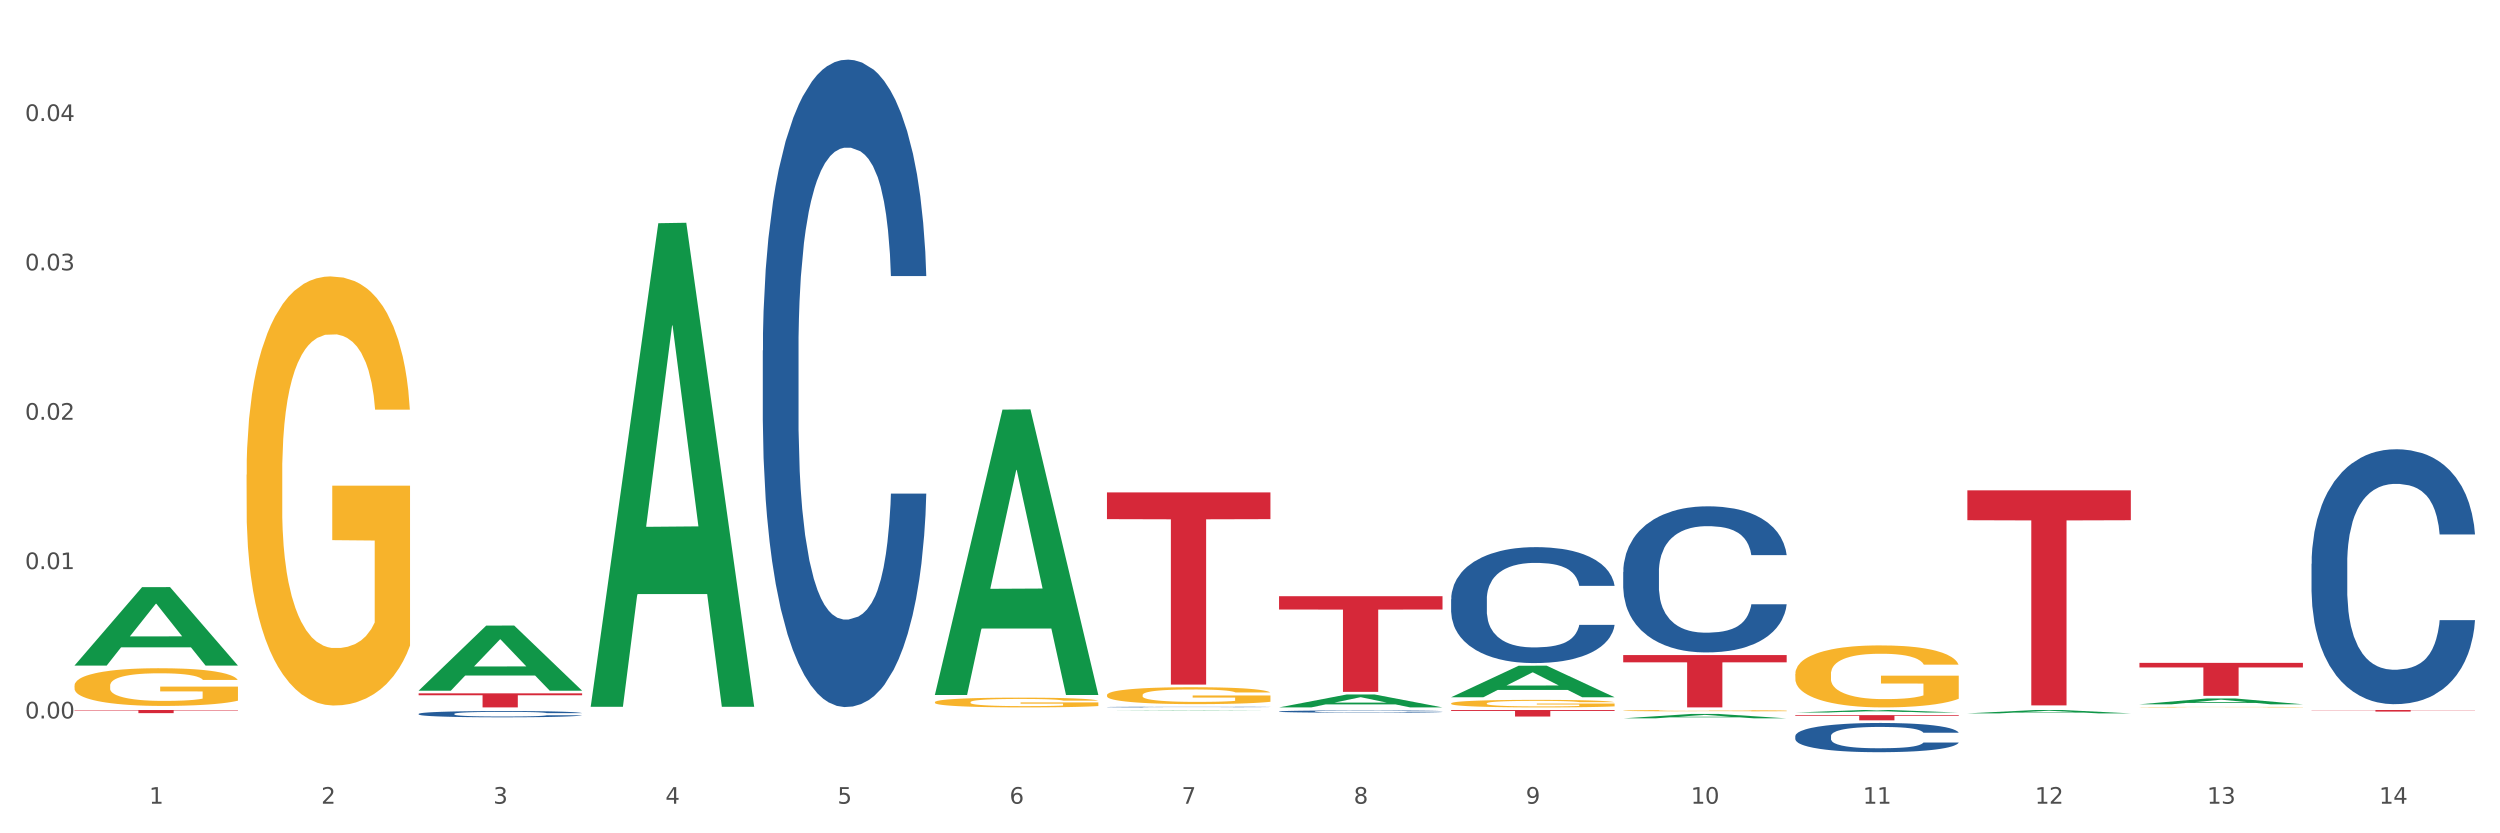 <?xml version="1.0" encoding="utf-8" standalone="no"?>
<!DOCTYPE svg PUBLIC "-//W3C//DTD SVG 1.1//EN"
  "http://www.w3.org/Graphics/SVG/1.1/DTD/svg11.dtd">
<svg xmlns:xlink="http://www.w3.org/1999/xlink" width="1080pt" height="360pt" viewBox="0 0 1080 360" xmlns="http://www.w3.org/2000/svg" version="1.1">
 <rect x="0" y="0" width="1080" height="360" fill="#333333" stroke="none"/>
 <defs>
  <style type="text/css">*{stroke-linejoin: round; stroke-linecap: butt}</style>
 </defs>
 <g id="figure_1">
  <g id="patch_1">
   <path d="M 0 360 
L 1080 360 
L 1080 0 
L 0 0 
z
" style="fill: #ffffff; stroke: #ffffff; stroke-linejoin: miter"/>
  </g>
  <g id="axes_1">
   <g id="matplotlib.axis_1">
    <g id="xtick_1">
     <g id="text_1">
      <!-- 1 -->
      <g style="fill: #4d4d4d" transform="translate(64.432 347.204) scale(0.096 -0.096)">
       <defs>
        <path id="DejaVuSans-31" d="M 794 531 
L 1825 531 
L 1825 4091 
L 703 3866 
L 703 4441 
L 1819 4666 
L 2450 4666 
L 2450 531 
L 3481 531 
L 3481 0 
L 794 0 
L 794 531 
z
" transform="scale(0.016)"/>
       </defs>
       <use xlink:href="#DejaVuSans-31"/>
      </g>
     </g>
    </g>
    <g id="xtick_2">
     <g id="text_2">
      <!-- 2 -->
      <g style="fill: #4d4d4d" transform="translate(138.771 347.204) scale(0.096 -0.096)">
       <defs>
        <path id="DejaVuSans-32" d="M 1228 531 
L 3431 531 
L 3431 0 
L 469 0 
L 469 531 
Q 828 903 1448 1529 
Q 2069 2156 2228 2338 
Q 2531 2678 2651 2914 
Q 2772 3150 2772 3378 
Q 2772 3750 2511 3984 
Q 2250 4219 1831 4219 
Q 1534 4219 1204 4116 
Q 875 4013 500 3803 
L 500 4441 
Q 881 4594 1212 4672 
Q 1544 4750 1819 4750 
Q 2544 4750 2975 4387 
Q 3406 4025 3406 3419 
Q 3406 3131 3298 2873 
Q 3191 2616 2906 2266 
Q 2828 2175 2409 1742 
Q 1991 1309 1228 531 
z
" transform="scale(0.016)"/>
       </defs>
       <use xlink:href="#DejaVuSans-32"/>
      </g>
     </g>
    </g>
    <g id="xtick_3">
     <g id="text_3">
      <!-- 3 -->
      <g style="fill: #4d4d4d" transform="translate(213.109 347.204) scale(0.096 -0.096)">
       <defs>
        <path id="DejaVuSans-33" d="M 2597 2516 
Q 3050 2419 3304 2112 
Q 3559 1806 3559 1356 
Q 3559 666 3084 287 
Q 2609 -91 1734 -91 
Q 1441 -91 1130 -33 
Q 819 25 488 141 
L 488 750 
Q 750 597 1062 519 
Q 1375 441 1716 441 
Q 2309 441 2620 675 
Q 2931 909 2931 1356 
Q 2931 1769 2642 2001 
Q 2353 2234 1838 2234 
L 1294 2234 
L 1294 2753 
L 1863 2753 
Q 2328 2753 2575 2939 
Q 2822 3125 2822 3475 
Q 2822 3834 2567 4026 
Q 2313 4219 1838 4219 
Q 1578 4219 1281 4162 
Q 984 4106 628 3988 
L 628 4550 
Q 988 4650 1302 4700 
Q 1616 4750 1894 4750 
Q 2613 4750 3031 4423 
Q 3450 4097 3450 3541 
Q 3450 3153 3228 2886 
Q 3006 2619 2597 2516 
z
" transform="scale(0.016)"/>
       </defs>
       <use xlink:href="#DejaVuSans-33"/>
      </g>
     </g>
    </g>
    <g id="xtick_4">
     <g id="text_4">
      <!-- 4 -->
      <g style="fill: #4d4d4d" transform="translate(287.448 347.204) scale(0.096 -0.096)">
       <defs>
        <path id="DejaVuSans-34" d="M 2419 4116 
L 825 1625 
L 2419 1625 
L 2419 4116 
z
M 2253 4666 
L 3047 4666 
L 3047 1625 
L 3713 1625 
L 3713 1100 
L 3047 1100 
L 3047 0 
L 2419 0 
L 2419 1100 
L 313 1100 
L 313 1709 
L 2253 4666 
z
" transform="scale(0.016)"/>
       </defs>
       <use xlink:href="#DejaVuSans-34"/>
      </g>
     </g>
    </g>
    <g id="xtick_5">
     <g id="text_5">
      <!-- 5 -->
      <g style="fill: #4d4d4d" transform="translate(361.787 347.204) scale(0.096 -0.096)">
       <defs>
        <path id="DejaVuSans-35" d="M 691 4666 
L 3169 4666 
L 3169 4134 
L 1269 4134 
L 1269 2991 
Q 1406 3038 1543 3061 
Q 1681 3084 1819 3084 
Q 2600 3084 3056 2656 
Q 3513 2228 3513 1497 
Q 3513 744 3044 326 
Q 2575 -91 1722 -91 
Q 1428 -91 1123 -41 
Q 819 9 494 109 
L 494 744 
Q 775 591 1075 516 
Q 1375 441 1709 441 
Q 2250 441 2565 725 
Q 2881 1009 2881 1497 
Q 2881 1984 2565 2268 
Q 2250 2553 1709 2553 
Q 1456 2553 1204 2497 
Q 953 2441 691 2322 
L 691 4666 
z
" transform="scale(0.016)"/>
       </defs>
       <use xlink:href="#DejaVuSans-35"/>
      </g>
     </g>
    </g>
    <g id="xtick_6">
     <g id="text_6">
      <!-- 6 -->
      <g style="fill: #4d4d4d" transform="translate(436.125 347.204) scale(0.096 -0.096)">
       <defs>
        <path id="DejaVuSans-36" d="M 2113 2584 
Q 1688 2584 1439 2293 
Q 1191 2003 1191 1497 
Q 1191 994 1439 701 
Q 1688 409 2113 409 
Q 2538 409 2786 701 
Q 3034 994 3034 1497 
Q 3034 2003 2786 2293 
Q 2538 2584 2113 2584 
z
M 3366 4563 
L 3366 3988 
Q 3128 4100 2886 4159 
Q 2644 4219 2406 4219 
Q 1781 4219 1451 3797 
Q 1122 3375 1075 2522 
Q 1259 2794 1537 2939 
Q 1816 3084 2150 3084 
Q 2853 3084 3261 2657 
Q 3669 2231 3669 1497 
Q 3669 778 3244 343 
Q 2819 -91 2113 -91 
Q 1303 -91 875 529 
Q 447 1150 447 2328 
Q 447 3434 972 4092 
Q 1497 4750 2381 4750 
Q 2619 4750 2861 4703 
Q 3103 4656 3366 4563 
z
" transform="scale(0.016)"/>
       </defs>
       <use xlink:href="#DejaVuSans-36"/>
      </g>
     </g>
    </g>
    <g id="xtick_7">
     <g id="text_7">
      <!-- 7 -->
      <g style="fill: #4d4d4d" transform="translate(510.464 347.204) scale(0.096 -0.096)">
       <defs>
        <path id="DejaVuSans-37" d="M 525 4666 
L 3525 4666 
L 3525 4397 
L 1831 0 
L 1172 0 
L 2766 4134 
L 525 4134 
L 525 4666 
z
" transform="scale(0.016)"/>
       </defs>
       <use xlink:href="#DejaVuSans-37"/>
      </g>
     </g>
    </g>
    <g id="xtick_8">
     <g id="text_8">
      <!-- 8 -->
      <g style="fill: #4d4d4d" transform="translate(584.803 347.204) scale(0.096 -0.096)">
       <defs>
        <path id="DejaVuSans-38" d="M 2034 2216 
Q 1584 2216 1326 1975 
Q 1069 1734 1069 1313 
Q 1069 891 1326 650 
Q 1584 409 2034 409 
Q 2484 409 2743 651 
Q 3003 894 3003 1313 
Q 3003 1734 2745 1975 
Q 2488 2216 2034 2216 
z
M 1403 2484 
Q 997 2584 770 2862 
Q 544 3141 544 3541 
Q 544 4100 942 4425 
Q 1341 4750 2034 4750 
Q 2731 4750 3128 4425 
Q 3525 4100 3525 3541 
Q 3525 3141 3298 2862 
Q 3072 2584 2669 2484 
Q 3125 2378 3379 2068 
Q 3634 1759 3634 1313 
Q 3634 634 3220 271 
Q 2806 -91 2034 -91 
Q 1263 -91 848 271 
Q 434 634 434 1313 
Q 434 1759 690 2068 
Q 947 2378 1403 2484 
z
M 1172 3481 
Q 1172 3119 1398 2916 
Q 1625 2713 2034 2713 
Q 2441 2713 2670 2916 
Q 2900 3119 2900 3481 
Q 2900 3844 2670 4047 
Q 2441 4250 2034 4250 
Q 1625 4250 1398 4047 
Q 1172 3844 1172 3481 
z
" transform="scale(0.016)"/>
       </defs>
       <use xlink:href="#DejaVuSans-38"/>
      </g>
     </g>
    </g>
    <g id="xtick_9">
     <g id="text_9">
      <!-- 9 -->
      <g style="fill: #4d4d4d" transform="translate(659.142 347.204) scale(0.096 -0.096)">
       <defs>
        <path id="DejaVuSans-39" d="M 703 97 
L 703 672 
Q 941 559 1184 500 
Q 1428 441 1663 441 
Q 2288 441 2617 861 
Q 2947 1281 2994 2138 
Q 2813 1869 2534 1725 
Q 2256 1581 1919 1581 
Q 1219 1581 811 2004 
Q 403 2428 403 3163 
Q 403 3881 828 4315 
Q 1253 4750 1959 4750 
Q 2769 4750 3195 4129 
Q 3622 3509 3622 2328 
Q 3622 1225 3098 567 
Q 2575 -91 1691 -91 
Q 1453 -91 1209 -44 
Q 966 3 703 97 
z
M 1959 2075 
Q 2384 2075 2632 2365 
Q 2881 2656 2881 3163 
Q 2881 3666 2632 3958 
Q 2384 4250 1959 4250 
Q 1534 4250 1286 3958 
Q 1038 3666 1038 3163 
Q 1038 2656 1286 2365 
Q 1534 2075 1959 2075 
z
" transform="scale(0.016)"/>
       </defs>
       <use xlink:href="#DejaVuSans-39"/>
      </g>
     </g>
    </g>
    <g id="xtick_10">
     <g id="text_10">
      <!-- 10 -->
      <g style="fill: #4d4d4d" transform="translate(730.426 347.204) scale(0.096 -0.096)">
       <defs>
        <path id="DejaVuSans-30" d="M 2034 4250 
Q 1547 4250 1301 3770 
Q 1056 3291 1056 2328 
Q 1056 1369 1301 889 
Q 1547 409 2034 409 
Q 2525 409 2770 889 
Q 3016 1369 3016 2328 
Q 3016 3291 2770 3770 
Q 2525 4250 2034 4250 
z
M 2034 4750 
Q 2819 4750 3233 4129 
Q 3647 3509 3647 2328 
Q 3647 1150 3233 529 
Q 2819 -91 2034 -91 
Q 1250 -91 836 529 
Q 422 1150 422 2328 
Q 422 3509 836 4129 
Q 1250 4750 2034 4750 
z
" transform="scale(0.016)"/>
       </defs>
       <use xlink:href="#DejaVuSans-31"/>
       <use xlink:href="#DejaVuSans-30" transform="translate(63.623 0)"/>
      </g>
     </g>
    </g>
    <g id="xtick_11">
     <g id="text_11">
      <!-- 11 -->
      <g style="fill: #4d4d4d" transform="translate(804.765 347.204) scale(0.096 -0.096)">
       <use xlink:href="#DejaVuSans-31"/>
       <use xlink:href="#DejaVuSans-31" transform="translate(63.623 0)"/>
      </g>
     </g>
    </g>
    <g id="xtick_12">
     <g id="text_12">
      <!-- 12 -->
      <g style="fill: #4d4d4d" transform="translate(879.104 347.204) scale(0.096 -0.096)">
       <use xlink:href="#DejaVuSans-31"/>
       <use xlink:href="#DejaVuSans-32" transform="translate(63.623 0)"/>
      </g>
     </g>
    </g>
    <g id="xtick_13">
     <g id="text_13">
      <!-- 13 -->
      <g style="fill: #4d4d4d" transform="translate(953.442 347.204) scale(0.096 -0.096)">
       <use xlink:href="#DejaVuSans-31"/>
       <use xlink:href="#DejaVuSans-33" transform="translate(63.623 0)"/>
      </g>
     </g>
    </g>
    <g id="xtick_14">
     <g id="text_14">
      <!-- 14 -->
      <g style="fill: #4d4d4d" transform="translate(1027.781 347.204) scale(0.096 -0.096)">
       <use xlink:href="#DejaVuSans-31"/>
       <use xlink:href="#DejaVuSans-34" transform="translate(63.623 0)"/>
      </g>
     </g>
    </g>
    <g id="xtick_15"/>
    <g id="xtick_16"/>
    <g id="xtick_17"/>
    <g id="xtick_18"/>
    <g id="xtick_19"/>
    <g id="xtick_20"/>
    <g id="xtick_21"/>
    <g id="xtick_22"/>
    <g id="xtick_23"/>
    <g id="xtick_24"/>
    <g id="xtick_25"/>
    <g id="xtick_26"/>
    <g id="xtick_27"/>
   </g>
   <g id="matplotlib.axis_2">
    <g id="ytick_1">
     <g id="text_15">
      <!-- 0.00 -->
      <g style="fill: #4d4d4d" transform="translate(10.8 310.377) scale(0.096 -0.096)">
       <defs>
        <path id="DejaVuSans-2e" d="M 684 794 
L 1344 794 
L 1344 0 
L 684 0 
L 684 794 
z
" transform="scale(0.016)"/>
       </defs>
       <use xlink:href="#DejaVuSans-30"/>
       <use xlink:href="#DejaVuSans-2e" transform="translate(63.623 0)"/>
       <use xlink:href="#DejaVuSans-30" transform="translate(95.41 0)"/>
       <use xlink:href="#DejaVuSans-30" transform="translate(159.033 0)"/>
      </g>
     </g>
    </g>
    <g id="ytick_2">
     <g id="text_16">
      <!-- 0.01 -->
      <g style="fill: #4d4d4d" transform="translate(10.8 245.851) scale(0.096 -0.096)">
       <use xlink:href="#DejaVuSans-30"/>
       <use xlink:href="#DejaVuSans-2e" transform="translate(63.623 0)"/>
       <use xlink:href="#DejaVuSans-30" transform="translate(95.41 0)"/>
       <use xlink:href="#DejaVuSans-31" transform="translate(159.033 0)"/>
      </g>
     </g>
    </g>
    <g id="ytick_3">
     <g id="text_17">
      <!-- 0.02 -->
      <g style="fill: #4d4d4d" transform="translate(10.8 181.325) scale(0.096 -0.096)">
       <use xlink:href="#DejaVuSans-30"/>
       <use xlink:href="#DejaVuSans-2e" transform="translate(63.623 0)"/>
       <use xlink:href="#DejaVuSans-30" transform="translate(95.41 0)"/>
       <use xlink:href="#DejaVuSans-32" transform="translate(159.033 0)"/>
      </g>
     </g>
    </g>
    <g id="ytick_4">
     <g id="text_18">
      <!-- 0.03 -->
      <g style="fill: #4d4d4d" transform="translate(10.8 116.799) scale(0.096 -0.096)">
       <use xlink:href="#DejaVuSans-30"/>
       <use xlink:href="#DejaVuSans-2e" transform="translate(63.623 0)"/>
       <use xlink:href="#DejaVuSans-30" transform="translate(95.41 0)"/>
       <use xlink:href="#DejaVuSans-33" transform="translate(159.033 0)"/>
      </g>
     </g>
    </g>
    <g id="ytick_5">
     <g id="text_19">
      <!-- 0.04 -->
      <g style="fill: #4d4d4d" transform="translate(10.8 52.273) scale(0.096 -0.096)">
       <use xlink:href="#DejaVuSans-30"/>
       <use xlink:href="#DejaVuSans-2e" transform="translate(63.623 0)"/>
       <use xlink:href="#DejaVuSans-30" transform="translate(95.41 0)"/>
       <use xlink:href="#DejaVuSans-34" transform="translate(159.033 0)"/>
      </g>
     </g>
    </g>
    <g id="ytick_6"/>
    <g id="ytick_7"/>
    <g id="ytick_8"/>
    <g id="ytick_9"/>
    <g id="ytick_10"/>
   </g>
   <g id="PolyCollection_1">
    <path d="M 32.175 287.486 
L 32.248 287.454 
L 61.37 253.653 
L 73.456 253.622 
L 102.797 287.55 
L 88.818 287.55 
L 82.484 279.649 
L 52.415 279.649 
L 52.197 279.777 
L 46.081 287.55 
L 32.175 287.55 
L 32.175 287.486 
L 56.201 274.934 
L 78.698 274.902 
L 67.559 260.853 
L 67.413 260.789 
L 67.267 260.885 
L 56.128 274.902 
L 56.201 274.934 
L 32.175 287.486 
z
" clip-path="url(#pce4b8e1043)" style="fill: #109648"/>
    <path d="M 180.852 308.383 
L 180.936 308.381 
L 180.936 308.311 
L 181.186 308.217 
L 182.105 308.043 
L 183.273 307.911 
L 185.277 307.757 
L 186.362 307.692 
L 187.781 307.62 
L 190.703 307.504 
L 194.042 307.404 
L 196.379 307.35 
L 198.132 307.315 
L 202.056 307.253 
L 204.31 307.225 
L 206.647 307.203 
L 208.65 307.188 
L 211.989 307.171 
L 214.661 307.163 
L 217.749 307.161 
L 220.337 307.163 
L 223.76 307.173 
L 228.768 307.203 
L 230.688 307.22 
L 233.276 307.25 
L 235.947 307.29 
L 238.118 307.33 
L 240.622 307.387 
L 243.21 307.461 
L 245.714 307.556 
L 247.467 307.643 
L 248.886 307.735 
L 250.139 307.847 
L 251.057 307.968 
L 251.474 308.07 
L 236.198 308.07 
L 235.78 307.978 
L 234.946 307.879 
L 234.111 307.812 
L 233.193 307.757 
L 231.774 307.695 
L 230.521 307.655 
L 228.434 307.608 
L 226.514 307.578 
L 224.928 307.561 
L 223.008 307.546 
L 218.918 307.531 
L 215.996 307.531 
L 214.16 307.536 
L 211.906 307.548 
L 209.986 307.566 
L 207.732 307.596 
L 205.979 307.628 
L 204.226 307.67 
L 203.224 307.7 
L 201.722 307.755 
L 200.72 307.799 
L 199.384 307.876 
L 198.633 307.931 
L 197.297 308.073 
L 196.713 308.177 
L 196.463 308.249 
L 196.296 308.329 
L 196.296 308.716 
L 196.797 308.89 
L 197.214 308.965 
L 197.882 309.049 
L 199.134 309.158 
L 200.97 309.265 
L 202.89 309.342 
L 204.476 309.389 
L 205.979 309.424 
L 207.482 309.452 
L 209.318 309.476 
L 210.821 309.491 
L 213.075 309.506 
L 215.746 309.514 
L 217.833 309.514 
L 222.09 309.501 
L 224.01 309.489 
L 225.847 309.471 
L 227.85 309.444 
L 229.436 309.414 
L 230.354 309.392 
L 231.857 309.345 
L 233.026 309.295 
L 234.027 309.238 
L 234.695 309.188 
L 235.447 309.114 
L 236.031 309.029 
L 236.198 308.985 
L 251.474 308.985 
L 251.14 309.074 
L 250.556 309.161 
L 249.387 309.278 
L 248.469 309.345 
L 247.05 309.427 
L 245.547 309.496 
L 243.46 309.573 
L 241.54 309.63 
L 239.537 309.68 
L 237.367 309.725 
L 233.443 309.787 
L 232.024 309.804 
L 229.019 309.834 
L 226.681 309.852 
L 223.259 309.869 
L 219.753 309.879 
L 216.08 309.881 
L 212.824 309.876 
L 209.235 309.862 
L 206.981 309.847 
L 204.476 309.824 
L 201.555 309.79 
L 198.8 309.747 
L 196.212 309.698 
L 193.791 309.64 
L 191.538 309.576 
L 188.616 309.469 
L 186.445 309.365 
L 184.859 309.268 
L 183.774 309.186 
L 182.689 309.081 
L 182.105 309.009 
L 181.186 308.835 
L 180.852 308.674 
L 180.852 308.383 
z
" clip-path="url(#pce4b8e1043)" style="fill: #255c99"/>
    <path d="M 106.514 205.069 
L 106.597 204.9 
L 106.597 198.805 
L 106.764 193.557 
L 107.598 180.859 
L 108.848 170.362 
L 109.765 164.775 
L 110.683 160.204 
L 111.767 155.633 
L 113.101 150.893 
L 115.519 143.951 
L 117.019 140.396 
L 118.854 136.671 
L 122.189 131.254 
L 124.607 128.206 
L 127.108 125.667 
L 131.194 122.619 
L 133.862 121.265 
L 136.697 120.249 
L 140.115 119.572 
L 142.7 119.403 
L 148.37 119.911 
L 153.206 121.434 
L 155.54 122.619 
L 158.542 124.651 
L 160.126 126.005 
L 162.711 128.714 
L 165.379 132.27 
L 167.213 135.317 
L 169.965 141.073 
L 172.049 146.83 
L 173.967 153.94 
L 174.968 158.85 
L 175.718 163.421 
L 176.385 168.669 
L 177.052 176.965 
L 162.044 176.965 
L 161.46 171.04 
L 160.543 165.453 
L 159.209 160.035 
L 158.042 156.649 
L 156.041 152.416 
L 154.206 149.708 
L 152.289 147.676 
L 149.954 145.983 
L 148.12 145.136 
L 145.535 144.459 
L 140.449 144.629 
L 137.03 145.983 
L 134.696 147.676 
L 133.195 149.2 
L 131.861 150.893 
L 130.36 153.263 
L 128.609 156.818 
L 127.358 160.035 
L 126.108 164.098 
L 125.107 168.161 
L 124.19 172.902 
L 123.44 177.981 
L 122.856 183.229 
L 122.356 189.663 
L 121.939 200.329 
L 121.939 223.523 
L 122.106 228.771 
L 122.522 235.713 
L 123.023 240.961 
L 123.856 247.225 
L 124.607 251.458 
L 126.024 257.553 
L 127.609 262.632 
L 128.859 265.848 
L 130.11 268.557 
L 132.278 272.282 
L 134.696 275.329 
L 136.78 277.192 
L 139.615 278.885 
L 141.533 279.562 
L 143.2 279.9 
L 147.286 279.9 
L 150.204 279.393 
L 153.456 278.207 
L 155.957 276.684 
L 158.042 274.821 
L 160.376 271.774 
L 161.877 268.896 
L 161.877 233.512 
L 143.534 233.343 
L 143.534 209.81 
L 177.135 209.81 
L 177.135 278.885 
L 175.718 282.44 
L 174.134 285.657 
L 172.466 288.535 
L 169.965 292.09 
L 166.963 295.476 
L 164.295 297.846 
L 161.46 299.878 
L 158.125 301.74 
L 153.789 303.433 
L 151.121 304.111 
L 147.786 304.619 
L 143.867 304.788 
L 140.449 304.449 
L 137.114 303.603 
L 133.612 302.079 
L 130.193 299.878 
L 127.609 297.677 
L 125.024 294.968 
L 122.272 291.413 
L 120.104 288.027 
L 118.437 284.98 
L 116.603 281.086 
L 114.601 276.007 
L 113.101 271.435 
L 111.767 266.695 
L 110.349 260.6 
L 109.349 255.352 
L 108.348 248.749 
L 107.764 243.839 
L 107.097 236.221 
L 106.597 225.555 
L 106.514 205.069 
z
" clip-path="url(#pce4b8e1043)" style="fill: #f7b32b"/>
    <path d="M 403.869 303.331 
L 403.952 303.327 
L 403.952 303.188 
L 404.119 303.069 
L 404.952 302.779 
L 406.203 302.54 
L 407.12 302.412 
L 408.037 302.308 
L 409.121 302.204 
L 410.455 302.096 
L 412.873 301.938 
L 414.374 301.856 
L 416.209 301.772 
L 419.544 301.648 
L 421.962 301.578 
L 424.463 301.521 
L 428.549 301.451 
L 431.217 301.42 
L 434.052 301.397 
L 437.47 301.382 
L 440.055 301.378 
L 445.725 301.389 
L 450.561 301.424 
L 452.895 301.451 
L 455.897 301.497 
L 457.481 301.528 
L 460.066 301.59 
L 462.734 301.671 
L 464.568 301.741 
L 467.32 301.872 
L 469.404 302.003 
L 471.322 302.165 
L 472.322 302.277 
L 473.073 302.382 
L 473.74 302.501 
L 474.407 302.69 
L 459.399 302.69 
L 458.815 302.555 
L 457.898 302.428 
L 456.564 302.304 
L 455.397 302.227 
L 453.396 302.131 
L 451.561 302.069 
L 449.643 302.022 
L 447.309 301.984 
L 445.475 301.965 
L 442.89 301.949 
L 437.804 301.953 
L 434.385 301.984 
L 432.051 302.022 
L 430.55 302.057 
L 429.216 302.096 
L 427.715 302.15 
L 425.964 302.231 
L 424.713 302.304 
L 423.463 302.397 
L 422.462 302.49 
L 421.545 302.598 
L 420.794 302.714 
L 420.211 302.833 
L 419.711 302.98 
L 419.294 303.223 
L 419.294 303.752 
L 419.46 303.872 
L 419.877 304.03 
L 420.378 304.15 
L 421.211 304.293 
L 421.962 304.389 
L 423.379 304.528 
L 424.963 304.644 
L 426.214 304.717 
L 427.465 304.779 
L 429.633 304.864 
L 432.051 304.934 
L 434.135 304.976 
L 436.97 305.015 
L 438.888 305.03 
L 440.555 305.038 
L 444.641 305.038 
L 447.559 305.026 
L 450.811 304.999 
L 453.312 304.965 
L 455.397 304.922 
L 457.731 304.853 
L 459.232 304.787 
L 459.232 303.98 
L 440.889 303.976 
L 440.889 303.439 
L 474.49 303.439 
L 474.49 305.015 
L 473.073 305.096 
L 471.489 305.169 
L 469.821 305.235 
L 467.32 305.316 
L 464.318 305.393 
L 461.65 305.447 
L 458.815 305.493 
L 455.48 305.536 
L 451.144 305.575 
L 448.476 305.59 
L 445.141 305.602 
L 441.222 305.605 
L 437.804 305.598 
L 434.469 305.578 
L 430.967 305.544 
L 427.548 305.493 
L 424.963 305.443 
L 422.379 305.382 
L 419.627 305.3 
L 417.459 305.223 
L 415.792 305.154 
L 413.957 305.065 
L 411.956 304.949 
L 410.455 304.845 
L 409.121 304.737 
L 407.704 304.598 
L 406.703 304.478 
L 405.703 304.327 
L 405.119 304.216 
L 404.452 304.042 
L 403.952 303.799 
L 403.869 303.331 
z
" clip-path="url(#pce4b8e1043)" style="fill: #f7b32b"/>
    <path d="M 626.885 303.85 
L 626.968 303.847 
L 626.968 303.74 
L 627.135 303.647 
L 627.969 303.424 
L 629.219 303.239 
L 630.136 303.141 
L 631.054 303.06 
L 632.138 302.98 
L 633.472 302.896 
L 635.89 302.774 
L 637.39 302.712 
L 639.225 302.646 
L 642.56 302.551 
L 644.978 302.497 
L 647.479 302.452 
L 651.565 302.399 
L 654.233 302.375 
L 657.068 302.357 
L 660.486 302.345 
L 663.071 302.342 
L 668.741 302.351 
L 673.577 302.378 
L 675.911 302.399 
L 678.913 302.435 
L 680.497 302.458 
L 683.082 302.506 
L 685.75 302.569 
L 687.584 302.622 
L 690.336 302.724 
L 692.42 302.825 
L 694.338 302.95 
L 695.339 303.037 
L 696.089 303.117 
L 696.756 303.209 
L 697.423 303.355 
L 682.415 303.355 
L 681.831 303.251 
L 680.914 303.153 
L 679.58 303.057 
L 678.413 302.998 
L 676.412 302.923 
L 674.577 302.876 
L 672.66 302.84 
L 670.325 302.81 
L 668.491 302.795 
L 665.906 302.783 
L 660.82 302.786 
L 657.401 302.81 
L 655.067 302.84 
L 653.566 302.867 
L 652.232 302.896 
L 650.731 302.938 
L 648.98 303.001 
L 647.729 303.057 
L 646.479 303.129 
L 645.478 303.2 
L 644.561 303.284 
L 643.811 303.373 
L 643.227 303.466 
L 642.727 303.579 
L 642.31 303.767 
L 642.31 304.175 
L 642.476 304.267 
L 642.893 304.39 
L 643.394 304.482 
L 644.227 304.592 
L 644.978 304.667 
L 646.395 304.774 
L 647.979 304.863 
L 649.23 304.92 
L 650.481 304.968 
L 652.649 305.033 
L 655.067 305.087 
L 657.151 305.12 
L 659.986 305.149 
L 661.904 305.161 
L 663.571 305.167 
L 667.657 305.167 
L 670.575 305.158 
L 673.827 305.138 
L 676.328 305.111 
L 678.413 305.078 
L 680.747 305.024 
L 682.248 304.974 
L 682.248 304.351 
L 663.905 304.348 
L 663.905 303.934 
L 697.506 303.934 
L 697.506 305.149 
L 696.089 305.212 
L 694.505 305.269 
L 692.837 305.319 
L 690.336 305.382 
L 687.334 305.442 
L 684.666 305.483 
L 681.831 305.519 
L 678.496 305.552 
L 674.16 305.582 
L 671.492 305.594 
L 668.157 305.602 
L 664.238 305.605 
L 660.82 305.6 
L 657.485 305.585 
L 653.983 305.558 
L 650.564 305.519 
L 647.979 305.48 
L 645.395 305.433 
L 642.643 305.37 
L 640.475 305.31 
L 638.808 305.257 
L 636.974 305.188 
L 634.972 305.099 
L 633.472 305.018 
L 632.138 304.935 
L 630.72 304.828 
L 629.72 304.735 
L 628.719 304.619 
L 628.135 304.533 
L 627.468 304.398 
L 626.968 304.211 
L 626.885 303.85 
z
" clip-path="url(#pce4b8e1043)" style="fill: #f7b32b"/>
    <path d="M 701.223 306.996 
L 701.307 306.995 
L 701.307 306.977 
L 701.474 306.96 
L 702.307 306.921 
L 703.558 306.888 
L 704.475 306.871 
L 705.392 306.856 
L 706.476 306.842 
L 707.81 306.827 
L 710.228 306.806 
L 711.729 306.795 
L 713.563 306.783 
L 716.899 306.766 
L 719.317 306.757 
L 721.818 306.749 
L 725.903 306.739 
L 728.572 306.735 
L 731.406 306.732 
L 734.825 306.73 
L 737.41 306.729 
L 743.08 306.731 
L 747.915 306.736 
L 750.25 306.739 
L 753.252 306.746 
L 754.836 306.75 
L 757.421 306.758 
L 760.089 306.769 
L 761.923 306.779 
L 764.675 306.797 
L 766.759 306.815 
L 768.677 306.837 
L 769.677 306.852 
L 770.428 306.866 
L 771.095 306.883 
L 771.762 306.909 
L 756.754 306.909 
L 756.17 306.89 
L 755.253 306.873 
L 753.919 306.856 
L 752.751 306.845 
L 750.75 306.832 
L 748.916 306.824 
L 746.998 306.817 
L 744.664 306.812 
L 742.829 306.809 
L 740.245 306.807 
L 735.159 306.808 
L 731.74 306.812 
L 729.405 306.817 
L 727.905 306.822 
L 726.571 306.827 
L 725.07 306.835 
L 723.319 306.846 
L 722.068 306.856 
L 720.817 306.868 
L 719.817 306.881 
L 718.9 306.896 
L 718.149 306.912 
L 717.566 306.928 
L 717.065 306.948 
L 716.648 306.981 
L 716.648 307.053 
L 716.815 307.07 
L 717.232 307.091 
L 717.732 307.108 
L 718.566 307.127 
L 719.317 307.14 
L 720.734 307.159 
L 722.318 307.175 
L 723.569 307.185 
L 724.82 307.194 
L 726.987 307.205 
L 729.405 307.215 
L 731.49 307.221 
L 734.325 307.226 
L 736.242 307.228 
L 737.91 307.229 
L 741.996 307.229 
L 744.914 307.227 
L 748.166 307.224 
L 750.667 307.219 
L 752.751 307.213 
L 755.086 307.204 
L 756.587 307.195 
L 756.587 307.085 
L 738.244 307.084 
L 738.244 307.011 
L 771.845 307.011 
L 771.845 307.226 
L 770.428 307.237 
L 768.844 307.247 
L 767.176 307.256 
L 764.675 307.267 
L 761.673 307.277 
L 759.005 307.285 
L 756.17 307.291 
L 752.835 307.297 
L 748.499 307.302 
L 745.831 307.304 
L 742.496 307.306 
L 738.577 307.306 
L 735.159 307.305 
L 731.823 307.303 
L 728.321 307.298 
L 724.903 307.291 
L 722.318 307.284 
L 719.733 307.276 
L 716.982 307.265 
L 714.814 307.254 
L 713.147 307.245 
L 711.312 307.233 
L 709.311 307.217 
L 707.81 307.203 
L 706.476 307.188 
L 705.059 307.169 
L 704.058 307.153 
L 703.058 307.132 
L 702.474 307.117 
L 701.807 307.093 
L 701.307 307.06 
L 701.223 306.996 
z
" clip-path="url(#pce4b8e1043)" style="fill: #f7b32b"/>
    <path d="M 775.562 291.193 
L 775.645 291.169 
L 775.645 290.288 
L 775.812 289.53 
L 776.646 287.694 
L 777.897 286.177 
L 778.814 285.37 
L 779.731 284.709 
L 780.815 284.049 
L 782.149 283.364 
L 784.567 282.36 
L 786.068 281.847 
L 787.902 281.308 
L 791.237 280.525 
L 793.655 280.085 
L 796.157 279.718 
L 800.242 279.277 
L 802.91 279.082 
L 805.745 278.935 
L 809.164 278.837 
L 811.748 278.812 
L 817.418 278.886 
L 822.254 279.106 
L 824.589 279.277 
L 827.59 279.571 
L 829.175 279.767 
L 831.759 280.158 
L 834.427 280.672 
L 836.262 281.112 
L 839.013 281.944 
L 841.098 282.776 
L 843.015 283.804 
L 844.016 284.514 
L 844.766 285.174 
L 845.433 285.933 
L 846.1 287.132 
L 831.092 287.132 
L 830.509 286.275 
L 829.592 285.468 
L 828.257 284.685 
L 827.09 284.195 
L 825.089 283.584 
L 823.255 283.192 
L 821.337 282.899 
L 819.002 282.654 
L 817.168 282.532 
L 814.583 282.434 
L 809.497 282.458 
L 806.079 282.654 
L 803.744 282.899 
L 802.243 283.119 
L 800.909 283.364 
L 799.408 283.706 
L 797.657 284.22 
L 796.407 284.685 
L 795.156 285.272 
L 794.156 285.859 
L 793.238 286.544 
L 792.488 287.279 
L 791.904 288.037 
L 791.404 288.967 
L 790.987 290.508 
L 790.987 293.861 
L 791.154 294.619 
L 791.571 295.622 
L 792.071 296.381 
L 792.905 297.286 
L 793.655 297.898 
L 795.073 298.779 
L 796.657 299.513 
L 797.908 299.978 
L 799.158 300.369 
L 801.326 300.908 
L 803.744 301.348 
L 805.829 301.617 
L 808.663 301.862 
L 810.581 301.96 
L 812.249 302.009 
L 816.334 302.009 
L 819.253 301.935 
L 822.504 301.764 
L 825.006 301.544 
L 827.09 301.275 
L 829.425 300.834 
L 830.926 300.418 
L 830.926 295.304 
L 812.582 295.28 
L 812.582 291.879 
L 846.184 291.879 
L 846.184 301.862 
L 844.766 302.376 
L 843.182 302.841 
L 841.515 303.256 
L 839.013 303.77 
L 836.012 304.26 
L 833.344 304.602 
L 830.509 304.896 
L 827.174 305.165 
L 822.838 305.41 
L 820.17 305.508 
L 816.835 305.581 
L 812.916 305.605 
L 809.497 305.557 
L 806.162 305.434 
L 802.66 305.214 
L 799.242 304.896 
L 796.657 304.578 
L 794.072 304.186 
L 791.321 303.672 
L 789.153 303.183 
L 787.485 302.743 
L 785.651 302.18 
L 783.65 301.446 
L 782.149 300.785 
L 780.815 300.1 
L 779.398 299.219 
L 778.397 298.461 
L 777.396 297.506 
L 776.813 296.797 
L 776.146 295.696 
L 775.645 294.154 
L 775.562 291.193 
z
" clip-path="url(#pce4b8e1043)" style="fill: #f7b32b"/>
    <path d="M 924.24 305.488 
L 924.323 305.488 
L 924.323 305.481 
L 924.49 305.474 
L 925.323 305.46 
L 926.574 305.447 
L 927.491 305.441 
L 928.408 305.435 
L 929.492 305.43 
L 930.826 305.424 
L 933.244 305.416 
L 934.745 305.412 
L 936.58 305.408 
L 939.915 305.401 
L 942.333 305.398 
L 944.834 305.395 
L 948.92 305.391 
L 951.588 305.389 
L 954.423 305.388 
L 957.841 305.387 
L 960.426 305.387 
L 966.096 305.388 
L 970.932 305.39 
L 973.266 305.391 
L 976.268 305.393 
L 977.852 305.395 
L 980.437 305.398 
L 983.105 305.402 
L 984.939 305.406 
L 987.691 305.413 
L 989.775 305.419 
L 991.693 305.428 
L 992.693 305.434 
L 993.444 305.439 
L 994.111 305.445 
L 994.778 305.455 
L 979.77 305.455 
L 979.186 305.448 
L 978.269 305.441 
L 976.935 305.435 
L 975.768 305.431 
L 973.766 305.426 
L 971.932 305.423 
L 970.014 305.42 
L 967.68 305.418 
L 965.845 305.417 
L 963.261 305.417 
L 958.175 305.417 
L 954.756 305.418 
L 952.422 305.42 
L 950.921 305.422 
L 949.587 305.424 
L 948.086 305.427 
L 946.335 305.431 
L 945.084 305.435 
L 943.834 305.44 
L 942.833 305.445 
L 941.916 305.45 
L 941.165 305.456 
L 940.582 305.462 
L 940.081 305.47 
L 939.665 305.482 
L 939.665 305.51 
L 939.831 305.516 
L 940.248 305.524 
L 940.749 305.53 
L 941.582 305.538 
L 942.333 305.543 
L 943.75 305.55 
L 945.334 305.556 
L 946.585 305.56 
L 947.836 305.563 
L 950.004 305.567 
L 952.422 305.571 
L 954.506 305.573 
L 957.341 305.575 
L 959.259 305.576 
L 960.926 305.576 
L 965.012 305.576 
L 967.93 305.576 
L 971.182 305.574 
L 973.683 305.572 
L 975.768 305.57 
L 978.102 305.567 
L 979.603 305.563 
L 979.603 305.522 
L 961.26 305.521 
L 961.26 305.494 
L 994.861 305.494 
L 994.861 305.575 
L 993.444 305.579 
L 991.86 305.583 
L 990.192 305.586 
L 987.691 305.591 
L 984.689 305.594 
L 982.021 305.597 
L 979.186 305.6 
L 975.851 305.602 
L 971.515 305.604 
L 968.847 305.605 
L 965.512 305.605 
L 961.593 305.605 
L 958.175 305.605 
L 954.84 305.604 
L 951.338 305.602 
L 947.919 305.6 
L 945.334 305.597 
L 942.75 305.594 
L 939.998 305.59 
L 937.83 305.586 
L 936.163 305.582 
L 934.328 305.578 
L 932.327 305.572 
L 930.826 305.566 
L 929.492 305.561 
L 928.075 305.553 
L 927.074 305.547 
L 926.074 305.539 
L 925.49 305.534 
L 924.823 305.525 
L 924.323 305.512 
L 924.24 305.488 
z
" clip-path="url(#pce4b8e1043)" style="fill: #f7b32b"/>
    <path d="M 329.53 151.431 
L 329.613 151.175 
L 329.613 144.023 
L 329.864 134.317 
L 330.782 116.437 
L 331.951 102.899 
L 333.954 87.063 
L 335.039 80.421 
L 336.458 73.014 
L 339.38 61.009 
L 342.719 50.792 
L 345.057 45.172 
L 346.81 41.596 
L 350.733 35.21 
L 352.987 32.401 
L 355.324 30.102 
L 357.328 28.569 
L 360.667 26.781 
L 363.338 26.015 
L 366.427 25.759 
L 369.015 26.015 
L 372.437 27.037 
L 377.446 30.102 
L 379.366 31.89 
L 381.954 34.955 
L 384.625 39.042 
L 386.795 43.129 
L 389.3 49.004 
L 391.887 56.666 
L 394.392 66.373 
L 396.145 75.313 
L 397.564 84.764 
L 398.816 96.258 
L 399.734 108.774 
L 400.152 119.247 
L 384.875 119.247 
L 384.458 109.796 
L 383.623 99.579 
L 382.788 92.682 
L 381.87 87.063 
L 380.451 80.677 
L 379.199 76.59 
L 377.112 71.737 
L 375.192 68.672 
L 373.606 66.884 
L 371.686 65.351 
L 367.595 63.818 
L 364.674 63.818 
L 362.837 64.329 
L 360.583 65.607 
L 358.663 67.395 
L 356.41 70.46 
L 354.656 73.78 
L 352.903 78.123 
L 351.902 81.188 
L 350.399 86.807 
L 349.397 91.405 
L 348.062 99.323 
L 347.31 104.943 
L 345.975 119.502 
L 345.391 130.23 
L 345.14 137.638 
L 344.973 145.811 
L 344.973 185.658 
L 345.474 203.538 
L 345.891 211.201 
L 346.559 219.886 
L 347.811 231.125 
L 349.648 242.108 
L 351.568 250.027 
L 353.154 254.88 
L 354.656 258.456 
L 356.159 261.266 
L 357.996 263.82 
L 359.498 265.352 
L 361.752 266.885 
L 364.423 267.651 
L 366.51 267.651 
L 370.768 266.374 
L 372.688 265.097 
L 374.524 263.309 
L 376.528 260.499 
L 378.114 257.434 
L 379.032 255.135 
L 380.534 250.282 
L 381.703 245.173 
L 382.705 239.299 
L 383.373 234.19 
L 384.124 226.527 
L 384.708 217.842 
L 384.875 213.245 
L 400.152 213.245 
L 399.818 222.44 
L 399.233 231.38 
L 398.065 243.385 
L 397.146 250.282 
L 395.727 258.711 
L 394.225 265.863 
L 392.138 273.782 
L 390.218 279.656 
L 388.214 284.765 
L 386.044 289.363 
L 382.121 295.748 
L 380.701 297.537 
L 377.696 300.602 
L 375.359 302.39 
L 371.936 304.178 
L 368.43 305.199 
L 364.757 305.455 
L 361.502 304.944 
L 357.912 303.411 
L 355.658 301.879 
L 353.154 299.58 
L 350.232 296.004 
L 347.477 291.662 
L 344.89 286.553 
L 342.469 280.678 
L 340.215 274.037 
L 337.293 263.054 
L 335.123 252.325 
L 333.537 242.364 
L 332.452 233.935 
L 331.366 223.207 
L 330.782 215.799 
L 329.864 197.919 
L 329.53 181.316 
L 329.53 151.431 
z
" clip-path="url(#pce4b8e1043)" style="fill: #255c99"/>
    <path d="M 478.207 305.444 
L 478.291 305.444 
L 478.291 305.437 
L 478.541 305.426 
L 479.459 305.408 
L 480.628 305.394 
L 482.632 305.377 
L 483.717 305.37 
L 485.136 305.362 
L 488.058 305.35 
L 491.397 305.339 
L 493.734 305.333 
L 495.487 305.329 
L 499.41 305.323 
L 501.664 305.32 
L 504.002 305.317 
L 506.005 305.316 
L 509.344 305.314 
L 512.016 305.313 
L 515.104 305.313 
L 517.692 305.313 
L 521.115 305.314 
L 526.123 305.317 
L 528.043 305.319 
L 530.631 305.323 
L 533.302 305.327 
L 535.473 305.331 
L 537.977 305.337 
L 540.565 305.345 
L 543.069 305.355 
L 544.822 305.365 
L 546.241 305.375 
L 547.493 305.387 
L 548.412 305.4 
L 548.829 305.411 
L 533.553 305.411 
L 533.135 305.401 
L 532.301 305.39 
L 531.466 305.383 
L 530.548 305.377 
L 529.128 305.37 
L 527.876 305.366 
L 525.789 305.361 
L 523.869 305.358 
L 522.283 305.356 
L 520.363 305.354 
L 516.273 305.353 
L 513.351 305.353 
L 511.515 305.353 
L 509.261 305.355 
L 507.341 305.356 
L 505.087 305.36 
L 503.334 305.363 
L 501.581 305.368 
L 500.579 305.371 
L 499.077 305.377 
L 498.075 305.382 
L 496.739 305.39 
L 495.988 305.396 
L 494.652 305.411 
L 494.068 305.422 
L 493.818 305.43 
L 493.651 305.438 
L 493.651 305.48 
L 494.151 305.499 
L 494.569 305.507 
L 495.237 305.516 
L 496.489 305.528 
L 498.325 305.539 
L 500.245 305.547 
L 501.831 305.553 
L 503.334 305.556 
L 504.837 305.559 
L 506.673 305.562 
L 508.176 305.564 
L 510.429 305.565 
L 513.101 305.566 
L 515.188 305.566 
L 519.445 305.565 
L 521.365 305.563 
L 523.202 305.561 
L 525.205 305.558 
L 526.791 305.555 
L 527.709 305.553 
L 529.212 305.548 
L 530.381 305.542 
L 531.382 305.536 
L 532.05 305.531 
L 532.801 305.523 
L 533.386 305.514 
L 533.553 305.509 
L 548.829 305.509 
L 548.495 305.519 
L 547.911 305.528 
L 546.742 305.541 
L 545.824 305.548 
L 544.405 305.557 
L 542.902 305.564 
L 540.815 305.572 
L 538.895 305.578 
L 536.892 305.584 
L 534.721 305.589 
L 530.798 305.595 
L 529.379 305.597 
L 526.374 305.6 
L 524.036 305.602 
L 520.614 305.604 
L 517.108 305.605 
L 513.435 305.605 
L 510.179 305.605 
L 506.59 305.603 
L 504.336 305.602 
L 501.831 305.599 
L 498.91 305.596 
L 496.155 305.591 
L 493.567 305.586 
L 491.146 305.58 
L 488.892 305.573 
L 485.971 305.561 
L 483.8 305.55 
L 482.214 305.539 
L 481.129 305.531 
L 480.044 305.519 
L 479.459 305.512 
L 478.541 305.493 
L 478.207 305.476 
L 478.207 305.444 
z
" clip-path="url(#pce4b8e1043)" style="fill: #255c99"/>
    <path d="M 552.546 307.349 
L 552.629 307.348 
L 552.629 307.322 
L 552.88 307.288 
L 553.798 307.225 
L 554.967 307.177 
L 556.97 307.121 
L 558.055 307.098 
L 559.475 307.071 
L 562.396 307.029 
L 565.735 306.993 
L 568.073 306.973 
L 569.826 306.96 
L 573.749 306.938 
L 576.003 306.928 
L 578.34 306.92 
L 580.344 306.914 
L 583.683 306.908 
L 586.354 306.905 
L 589.443 306.904 
L 592.031 306.905 
L 595.453 306.909 
L 600.462 306.92 
L 602.382 306.926 
L 604.97 306.937 
L 607.641 306.951 
L 609.811 306.966 
L 612.316 306.987 
L 614.903 307.014 
L 617.408 307.048 
L 619.161 307.08 
L 620.58 307.113 
L 621.832 307.154 
L 622.75 307.198 
L 623.168 307.235 
L 607.891 307.235 
L 607.474 307.201 
L 606.639 307.165 
L 605.804 307.141 
L 604.886 307.121 
L 603.467 307.099 
L 602.215 307.084 
L 600.128 307.067 
L 598.208 307.056 
L 596.622 307.05 
L 594.702 307.044 
L 590.612 307.039 
L 587.69 307.039 
L 585.853 307.041 
L 583.6 307.045 
L 581.68 307.052 
L 579.426 307.062 
L 577.673 307.074 
L 575.92 307.09 
L 574.918 307.1 
L 573.415 307.12 
L 572.414 307.136 
L 571.078 307.164 
L 570.327 307.184 
L 568.991 307.236 
L 568.407 307.274 
L 568.156 307.3 
L 567.989 307.329 
L 567.989 307.47 
L 568.49 307.533 
L 568.908 307.56 
L 569.575 307.591 
L 570.827 307.63 
L 572.664 307.669 
L 574.584 307.697 
L 576.17 307.714 
L 577.673 307.727 
L 579.175 307.737 
L 581.012 307.746 
L 582.514 307.751 
L 584.768 307.757 
L 587.439 307.759 
L 589.526 307.759 
L 593.784 307.755 
L 595.704 307.75 
L 597.54 307.744 
L 599.544 307.734 
L 601.13 307.723 
L 602.048 307.715 
L 603.551 307.698 
L 604.719 307.68 
L 605.721 307.659 
L 606.389 307.641 
L 607.14 307.614 
L 607.724 307.583 
L 607.891 307.567 
L 623.168 307.567 
L 622.834 307.6 
L 622.249 307.631 
L 621.081 307.674 
L 620.163 307.698 
L 618.743 307.728 
L 617.241 307.753 
L 615.154 307.781 
L 613.234 307.802 
L 611.23 307.82 
L 609.06 307.836 
L 605.137 307.859 
L 603.718 307.865 
L 600.712 307.876 
L 598.375 307.882 
L 594.952 307.888 
L 591.446 307.892 
L 587.773 307.893 
L 584.518 307.891 
L 580.928 307.886 
L 578.674 307.88 
L 576.17 307.872 
L 573.248 307.86 
L 570.494 307.844 
L 567.906 307.826 
L 565.485 307.805 
L 563.231 307.782 
L 560.309 307.743 
L 558.139 307.705 
L 556.553 307.67 
L 555.468 307.64 
L 554.382 307.602 
L 553.798 307.576 
L 552.88 307.513 
L 552.546 307.454 
L 552.546 307.349 
z
" clip-path="url(#pce4b8e1043)" style="fill: #255c99"/>
    <path d="M 626.885 258.868 
L 626.968 258.822 
L 626.968 257.541 
L 627.219 255.803 
L 628.137 252.6 
L 629.306 250.176 
L 631.309 247.339 
L 632.394 246.15 
L 633.813 244.823 
L 636.735 242.673 
L 640.074 240.843 
L 642.411 239.837 
L 644.164 239.197 
L 648.088 238.053 
L 650.342 237.55 
L 652.679 237.138 
L 654.683 236.863 
L 658.022 236.543 
L 660.693 236.406 
L 663.782 236.36 
L 666.369 236.406 
L 669.792 236.589 
L 674.801 237.138 
L 676.721 237.458 
L 679.308 238.007 
L 681.98 238.739 
L 684.15 239.471 
L 686.654 240.523 
L 689.242 241.896 
L 691.747 243.634 
L 693.5 245.235 
L 694.919 246.928 
L 696.171 248.986 
L 697.089 251.228 
L 697.506 253.104 
L 682.23 253.104 
L 681.813 251.411 
L 680.978 249.581 
L 680.143 248.346 
L 679.225 247.339 
L 677.806 246.196 
L 676.554 245.464 
L 674.467 244.595 
L 672.547 244.046 
L 670.961 243.725 
L 669.041 243.451 
L 664.95 243.176 
L 662.029 243.176 
L 660.192 243.268 
L 657.938 243.497 
L 656.018 243.817 
L 653.764 244.366 
L 652.011 244.961 
L 650.258 245.738 
L 649.257 246.287 
L 647.754 247.294 
L 646.752 248.117 
L 645.417 249.535 
L 644.665 250.542 
L 643.33 253.149 
L 642.745 255.071 
L 642.495 256.397 
L 642.328 257.861 
L 642.328 264.998 
L 642.829 268.2 
L 643.246 269.572 
L 643.914 271.128 
L 645.166 273.141 
L 647.003 275.108 
L 648.923 276.526 
L 650.509 277.395 
L 652.011 278.036 
L 653.514 278.539 
L 655.35 278.996 
L 656.853 279.271 
L 659.107 279.545 
L 661.778 279.682 
L 663.865 279.682 
L 668.122 279.454 
L 670.042 279.225 
L 671.879 278.905 
L 673.882 278.401 
L 675.468 277.853 
L 676.387 277.441 
L 677.889 276.572 
L 679.058 275.657 
L 680.06 274.605 
L 680.728 273.69 
L 681.479 272.317 
L 682.063 270.762 
L 682.23 269.938 
L 697.506 269.938 
L 697.173 271.585 
L 696.588 273.186 
L 695.42 275.336 
L 694.501 276.572 
L 693.082 278.081 
L 691.58 279.362 
L 689.493 280.78 
L 687.573 281.832 
L 685.569 282.747 
L 683.399 283.571 
L 679.475 284.715 
L 678.056 285.035 
L 675.051 285.584 
L 672.714 285.904 
L 669.291 286.224 
L 665.785 286.407 
L 662.112 286.453 
L 658.856 286.361 
L 655.267 286.087 
L 653.013 285.812 
L 650.509 285.401 
L 647.587 284.76 
L 644.832 283.983 
L 642.244 283.068 
L 639.824 282.015 
L 637.57 280.826 
L 634.648 278.859 
L 632.478 276.938 
L 630.892 275.153 
L 629.806 273.644 
L 628.721 271.722 
L 628.137 270.396 
L 627.219 267.194 
L 626.885 264.22 
L 626.885 258.868 
z
" clip-path="url(#pce4b8e1043)" style="fill: #255c99"/>
    <path d="M 701.223 247.089 
L 701.307 247.031 
L 701.307 245.417 
L 701.557 243.227 
L 702.476 239.191 
L 703.644 236.135 
L 705.648 232.561 
L 706.733 231.062 
L 708.152 229.39 
L 711.074 226.681 
L 714.413 224.375 
L 716.75 223.106 
L 718.503 222.299 
L 722.427 220.858 
L 724.681 220.224 
L 727.018 219.705 
L 729.021 219.359 
L 732.36 218.956 
L 735.032 218.783 
L 738.12 218.725 
L 740.708 218.783 
L 744.131 219.013 
L 749.139 219.705 
L 751.059 220.109 
L 753.647 220.8 
L 756.318 221.723 
L 758.489 222.645 
L 760.993 223.971 
L 763.581 225.701 
L 766.085 227.891 
L 767.838 229.909 
L 769.257 232.042 
L 770.51 234.637 
L 771.428 237.461 
L 771.845 239.825 
L 756.569 239.825 
L 756.151 237.692 
L 755.317 235.386 
L 754.482 233.829 
L 753.564 232.561 
L 752.145 231.12 
L 750.892 230.197 
L 748.805 229.102 
L 746.885 228.41 
L 745.299 228.007 
L 743.379 227.661 
L 739.289 227.315 
L 736.367 227.315 
L 734.531 227.43 
L 732.277 227.719 
L 730.357 228.122 
L 728.103 228.814 
L 726.35 229.563 
L 724.597 230.543 
L 723.595 231.235 
L 722.093 232.504 
L 721.091 233.541 
L 719.755 235.328 
L 719.004 236.597 
L 717.668 239.883 
L 717.084 242.304 
L 716.834 243.976 
L 716.667 245.821 
L 716.667 254.814 
L 717.168 258.85 
L 717.585 260.579 
L 718.253 262.539 
L 719.505 265.076 
L 721.341 267.555 
L 723.261 269.342 
L 724.847 270.438 
L 726.35 271.245 
L 727.853 271.879 
L 729.689 272.455 
L 731.192 272.801 
L 733.446 273.147 
L 736.117 273.32 
L 738.204 273.32 
L 742.461 273.032 
L 744.381 272.744 
L 746.218 272.34 
L 748.221 271.706 
L 749.807 271.014 
L 750.725 270.495 
L 752.228 269.4 
L 753.397 268.247 
L 754.398 266.921 
L 755.066 265.768 
L 755.818 264.038 
L 756.402 262.078 
L 756.569 261.041 
L 771.845 261.041 
L 771.511 263.116 
L 770.927 265.134 
L 769.758 267.843 
L 768.84 269.4 
L 767.421 271.302 
L 765.918 272.917 
L 763.831 274.704 
L 761.911 276.03 
L 759.908 277.183 
L 757.738 278.22 
L 753.814 279.662 
L 752.395 280.065 
L 749.39 280.757 
L 747.052 281.161 
L 743.63 281.564 
L 740.124 281.795 
L 736.451 281.852 
L 733.195 281.737 
L 729.606 281.391 
L 727.352 281.045 
L 724.847 280.526 
L 721.926 279.719 
L 719.171 278.739 
L 716.583 277.586 
L 714.162 276.26 
L 711.908 274.761 
L 708.987 272.282 
L 706.816 269.861 
L 705.23 267.613 
L 704.145 265.71 
L 703.06 263.289 
L 702.476 261.617 
L 701.557 257.582 
L 701.223 253.834 
L 701.223 247.089 
z
" clip-path="url(#pce4b8e1043)" style="fill: #255c99"/>
    <path d="M 775.562 317.994 
L 775.646 317.983 
L 775.646 317.66 
L 775.896 317.222 
L 776.814 316.414 
L 777.983 315.803 
L 779.986 315.088 
L 781.072 314.788 
L 782.491 314.453 
L 785.412 313.911 
L 788.752 313.45 
L 791.089 313.196 
L 792.842 313.035 
L 796.765 312.746 
L 799.019 312.619 
L 801.357 312.516 
L 803.36 312.446 
L 806.699 312.366 
L 809.37 312.331 
L 812.459 312.319 
L 815.047 312.331 
L 818.469 312.377 
L 823.478 312.516 
L 825.398 312.596 
L 827.986 312.735 
L 830.657 312.919 
L 832.828 313.104 
L 835.332 313.369 
L 837.92 313.715 
L 840.424 314.153 
L 842.177 314.557 
L 843.596 314.984 
L 844.848 315.503 
L 845.766 316.068 
L 846.184 316.541 
L 830.908 316.541 
L 830.49 316.114 
L 829.655 315.653 
L 828.821 315.341 
L 827.902 315.088 
L 826.483 314.799 
L 825.231 314.615 
L 823.144 314.396 
L 821.224 314.257 
L 819.638 314.176 
L 817.718 314.107 
L 813.628 314.038 
L 810.706 314.038 
L 808.87 314.061 
L 806.616 314.119 
L 804.696 314.2 
L 802.442 314.338 
L 800.689 314.488 
L 798.936 314.684 
L 797.934 314.822 
L 796.431 315.076 
L 795.43 315.284 
L 794.094 315.641 
L 793.343 315.895 
L 792.007 316.553 
L 791.423 317.037 
L 791.172 317.371 
L 791.005 317.741 
L 791.005 319.54 
L 791.506 320.347 
L 791.924 320.693 
L 792.591 321.086 
L 793.844 321.593 
L 795.68 322.089 
L 797.6 322.447 
L 799.186 322.666 
L 800.689 322.827 
L 802.191 322.954 
L 804.028 323.069 
L 805.53 323.139 
L 807.784 323.208 
L 810.456 323.242 
L 812.543 323.242 
L 816.8 323.185 
L 818.72 323.127 
L 820.556 323.046 
L 822.56 322.919 
L 824.146 322.781 
L 825.064 322.677 
L 826.567 322.458 
L 827.735 322.227 
L 828.737 321.962 
L 829.405 321.731 
L 830.156 321.385 
L 830.741 320.993 
L 830.908 320.786 
L 846.184 320.786 
L 845.85 321.201 
L 845.266 321.605 
L 844.097 322.147 
L 843.179 322.458 
L 841.76 322.839 
L 840.257 323.162 
L 838.17 323.519 
L 836.25 323.785 
L 834.247 324.015 
L 832.076 324.223 
L 828.153 324.511 
L 826.734 324.592 
L 823.728 324.73 
L 821.391 324.811 
L 817.969 324.892 
L 814.463 324.938 
L 810.79 324.95 
L 807.534 324.926 
L 803.944 324.857 
L 801.69 324.788 
L 799.186 324.684 
L 796.264 324.523 
L 793.51 324.327 
L 790.922 324.096 
L 788.501 323.831 
L 786.247 323.531 
L 783.325 323.035 
L 781.155 322.55 
L 779.569 322.101 
L 778.484 321.72 
L 777.399 321.235 
L 776.814 320.901 
L 775.896 320.094 
L 775.562 319.344 
L 775.562 317.994 
z
" clip-path="url(#pce4b8e1043)" style="fill: #255c99"/>
    <path d="M 998.578 243.561 
L 998.662 243.46 
L 998.662 240.644 
L 998.912 236.822 
L 999.83 229.782 
L 1000.999 224.451 
L 1003.003 218.215 
L 1004.088 215.6 
L 1005.507 212.683 
L 1008.429 207.956 
L 1011.768 203.932 
L 1014.105 201.72 
L 1015.858 200.312 
L 1019.781 197.797 
L 1022.035 196.691 
L 1024.373 195.785 
L 1026.376 195.182 
L 1029.715 194.478 
L 1032.387 194.176 
L 1035.475 194.076 
L 1038.063 194.176 
L 1041.486 194.579 
L 1046.494 195.785 
L 1048.414 196.49 
L 1051.002 197.697 
L 1053.673 199.306 
L 1055.844 200.915 
L 1058.348 203.228 
L 1060.936 206.246 
L 1063.44 210.068 
L 1065.193 213.588 
L 1066.612 217.31 
L 1067.864 221.836 
L 1068.783 226.764 
L 1069.2 230.888 
L 1053.924 230.888 
L 1053.506 227.166 
L 1052.671 223.143 
L 1051.837 220.428 
L 1050.918 218.215 
L 1049.499 215.7 
L 1048.247 214.091 
L 1046.16 212.18 
L 1044.24 210.973 
L 1042.654 210.269 
L 1040.734 209.666 
L 1036.644 209.062 
L 1033.722 209.062 
L 1031.886 209.263 
L 1029.632 209.766 
L 1027.712 210.47 
L 1025.458 211.677 
L 1023.705 212.985 
L 1021.952 214.695 
L 1020.95 215.901 
L 1019.448 218.114 
L 1018.446 219.925 
L 1017.11 223.043 
L 1016.359 225.255 
L 1015.023 230.989 
L 1014.439 235.213 
L 1014.188 238.13 
L 1014.022 241.348 
L 1014.022 257.039 
L 1014.522 264.079 
L 1014.94 267.097 
L 1015.608 270.516 
L 1016.86 274.942 
L 1018.696 279.267 
L 1020.616 282.385 
L 1022.202 284.296 
L 1023.705 285.704 
L 1025.207 286.81 
L 1027.044 287.816 
L 1028.547 288.42 
L 1030.8 289.023 
L 1033.472 289.325 
L 1035.559 289.325 
L 1039.816 288.822 
L 1041.736 288.319 
L 1043.572 287.615 
L 1045.576 286.509 
L 1047.162 285.302 
L 1048.08 284.397 
L 1049.583 282.485 
L 1050.752 280.474 
L 1051.753 278.161 
L 1052.421 276.149 
L 1053.172 273.132 
L 1053.757 269.712 
L 1053.924 267.901 
L 1069.2 267.901 
L 1068.866 271.522 
L 1068.282 275.043 
L 1067.113 279.77 
L 1066.195 282.485 
L 1064.776 285.805 
L 1063.273 288.621 
L 1061.186 291.739 
L 1059.266 294.052 
L 1057.263 296.064 
L 1055.092 297.874 
L 1051.169 300.389 
L 1049.75 301.093 
L 1046.745 302.3 
L 1044.407 303.004 
L 1040.985 303.708 
L 1037.479 304.11 
L 1033.806 304.211 
L 1030.55 304.01 
L 1026.96 303.406 
L 1024.707 302.803 
L 1022.202 301.897 
L 1019.281 300.489 
L 1016.526 298.779 
L 1013.938 296.768 
L 1011.517 294.455 
L 1009.263 291.839 
L 1006.342 287.514 
L 1004.171 283.29 
L 1002.585 279.368 
L 1001.5 276.048 
L 1000.415 271.824 
L 999.83 268.907 
L 998.912 261.867 
L 998.578 255.329 
L 998.578 243.561 
z
" clip-path="url(#pce4b8e1043)" style="fill: #255c99"/>
    <path d="M 32.175 296.201 
L 32.258 296.187 
L 32.258 295.651 
L 32.425 295.19 
L 33.259 294.074 
L 34.51 293.152 
L 35.427 292.661 
L 36.344 292.259 
L 37.428 291.857 
L 38.762 291.441 
L 41.18 290.831 
L 42.681 290.519 
L 44.515 290.191 
L 47.85 289.715 
L 50.268 289.447 
L 52.77 289.224 
L 56.855 288.956 
L 59.523 288.837 
L 62.358 288.748 
L 65.777 288.689 
L 68.361 288.674 
L 74.031 288.718 
L 78.867 288.852 
L 81.202 288.956 
L 84.203 289.135 
L 85.788 289.254 
L 88.372 289.492 
L 91.04 289.804 
L 92.875 290.072 
L 95.626 290.578 
L 97.711 291.084 
L 99.628 291.709 
L 100.629 292.14 
L 101.379 292.542 
L 102.046 293.003 
L 102.713 293.732 
L 87.705 293.732 
L 87.122 293.211 
L 86.204 292.72 
L 84.87 292.244 
L 83.703 291.947 
L 81.702 291.575 
L 79.868 291.337 
L 77.95 291.158 
L 75.615 291.009 
L 73.781 290.935 
L 71.196 290.876 
L 66.11 290.89 
L 62.692 291.009 
L 60.357 291.158 
L 58.856 291.292 
L 57.522 291.441 
L 56.021 291.649 
L 54.27 291.962 
L 53.02 292.244 
L 51.769 292.601 
L 50.768 292.958 
L 49.851 293.375 
L 49.101 293.821 
L 48.517 294.282 
L 48.017 294.848 
L 47.6 295.785 
L 47.6 297.823 
L 47.767 298.284 
L 48.184 298.894 
L 48.684 299.355 
L 49.518 299.906 
L 50.268 300.278 
L 51.686 300.813 
L 53.27 301.259 
L 54.52 301.542 
L 55.771 301.78 
L 57.939 302.107 
L 60.357 302.375 
L 62.441 302.539 
L 65.276 302.688 
L 67.194 302.747 
L 68.862 302.777 
L 72.947 302.777 
L 75.865 302.732 
L 79.117 302.628 
L 81.619 302.494 
L 83.703 302.331 
L 86.038 302.063 
L 87.538 301.81 
L 87.538 298.701 
L 69.195 298.686 
L 69.195 296.618 
L 102.797 296.618 
L 102.797 302.688 
L 101.379 303 
L 99.795 303.283 
L 98.128 303.536 
L 95.626 303.848 
L 92.625 304.146 
L 89.956 304.354 
L 87.122 304.532 
L 83.786 304.696 
L 79.451 304.845 
L 76.783 304.904 
L 73.447 304.949 
L 69.529 304.964 
L 66.11 304.934 
L 62.775 304.86 
L 59.273 304.726 
L 55.855 304.532 
L 53.27 304.339 
L 50.685 304.101 
L 47.934 303.789 
L 45.766 303.491 
L 44.098 303.223 
L 42.264 302.881 
L 40.263 302.435 
L 38.762 302.033 
L 37.428 301.617 
L 36.01 301.081 
L 35.01 300.62 
L 34.009 300.04 
L 33.426 299.608 
L 32.759 298.939 
L 32.258 298.001 
L 32.175 296.201 
z
" clip-path="url(#pce4b8e1043)" style="fill: #f7b32b"/>
    <path d="M 32.175 306.729 
L 102.797 306.729 
L 102.797 306.917 
L 75.017 306.918 
L 75.017 308.08 
L 59.788 308.08 
L 59.788 306.918 
L 32.175 306.917 
L 32.175 306.731 
L 32.175 306.729 
z
" clip-path="url(#pce4b8e1043)" style="fill: #d62839"/>
    <path d="M 180.852 299.507 
L 251.474 299.507 
L 251.474 300.355 
L 223.694 300.361 
L 223.694 305.605 
L 208.465 305.605 
L 208.465 300.361 
L 180.852 300.355 
L 180.852 299.513 
L 180.852 299.507 
z
" clip-path="url(#pce4b8e1043)" style="fill: #d62839"/>
    <path d="M 478.207 300.254 
L 478.291 300.247 
L 478.291 300.007 
L 478.457 299.8 
L 479.291 299.298 
L 480.542 298.884 
L 481.459 298.664 
L 482.376 298.483 
L 483.46 298.303 
L 484.794 298.116 
L 487.212 297.842 
L 488.713 297.702 
L 490.547 297.555 
L 493.882 297.341 
L 496.3 297.221 
L 498.802 297.12 
L 502.887 297 
L 505.555 296.947 
L 508.39 296.907 
L 511.809 296.88 
L 514.394 296.873 
L 520.063 296.893 
L 524.899 296.953 
L 527.234 297 
L 530.236 297.08 
L 531.82 297.134 
L 534.405 297.241 
L 537.073 297.381 
L 538.907 297.501 
L 541.658 297.728 
L 543.743 297.956 
L 545.661 298.236 
L 546.661 298.43 
L 547.412 298.61 
L 548.079 298.817 
L 548.746 299.145 
L 533.737 299.145 
L 533.154 298.911 
L 532.237 298.69 
L 530.903 298.477 
L 529.735 298.343 
L 527.734 298.176 
L 525.9 298.069 
L 523.982 297.989 
L 521.648 297.922 
L 519.813 297.889 
L 517.228 297.862 
L 512.142 297.869 
L 508.724 297.922 
L 506.389 297.989 
L 504.888 298.049 
L 503.554 298.116 
L 502.054 298.209 
L 500.303 298.35 
L 499.052 298.477 
L 497.801 298.637 
L 496.801 298.797 
L 495.884 298.984 
L 495.133 299.185 
L 494.549 299.392 
L 494.049 299.646 
L 493.632 300.067 
L 493.632 300.982 
L 493.799 301.189 
L 494.216 301.463 
L 494.716 301.67 
L 495.55 301.917 
L 496.3 302.084 
L 497.718 302.325 
L 499.302 302.525 
L 500.553 302.652 
L 501.803 302.759 
L 503.971 302.906 
L 506.389 303.027 
L 508.474 303.1 
L 511.309 303.167 
L 513.226 303.194 
L 514.894 303.207 
L 518.979 303.207 
L 521.898 303.187 
L 525.149 303.14 
L 527.651 303.08 
L 529.735 303.006 
L 532.07 302.886 
L 533.571 302.773 
L 533.571 301.376 
L 515.227 301.37 
L 515.227 300.441 
L 548.829 300.441 
L 548.829 303.167 
L 547.412 303.307 
L 545.827 303.434 
L 544.16 303.548 
L 541.658 303.688 
L 538.657 303.822 
L 535.989 303.915 
L 533.154 303.995 
L 529.819 304.069 
L 525.483 304.136 
L 522.815 304.162 
L 519.48 304.182 
L 515.561 304.189 
L 512.142 304.176 
L 508.807 304.142 
L 505.305 304.082 
L 501.887 303.995 
L 499.302 303.908 
L 496.717 303.802 
L 493.966 303.661 
L 491.798 303.528 
L 490.13 303.407 
L 488.296 303.254 
L 486.295 303.053 
L 484.794 302.873 
L 483.46 302.686 
L 482.043 302.445 
L 481.042 302.238 
L 480.042 301.978 
L 479.458 301.784 
L 478.791 301.483 
L 478.291 301.062 
L 478.207 300.254 
z
" clip-path="url(#pce4b8e1043)" style="fill: #f7b32b"/>
    <path d="M 552.546 257.567 
L 623.168 257.567 
L 623.168 263.309 
L 595.388 263.348 
L 595.388 298.887 
L 580.159 298.887 
L 580.159 263.348 
L 552.546 263.309 
L 552.546 257.606 
L 552.546 257.567 
z
" clip-path="url(#pce4b8e1043)" style="fill: #d62839"/>
    <path d="M 180.852 298.331 
L 180.925 298.304 
L 210.048 270.26 
L 222.133 270.233 
L 251.474 298.384 
L 237.495 298.384 
L 231.161 291.828 
L 201.092 291.828 
L 200.874 291.934 
L 194.758 298.384 
L 180.852 298.384 
L 180.852 298.331 
L 204.878 287.916 
L 227.375 287.89 
L 216.236 276.234 
L 216.09 276.181 
L 215.945 276.26 
L 204.806 287.89 
L 204.878 287.916 
L 180.852 298.331 
z
" clip-path="url(#pce4b8e1043)" style="fill: #109648"/>
    <path d="M 255.191 304.952 
L 255.264 304.755 
L 284.386 96.425 
L 296.472 96.229 
L 325.813 305.344 
L 311.834 305.344 
L 305.5 256.649 
L 275.431 256.649 
L 275.213 257.434 
L 269.097 305.344 
L 255.191 305.344 
L 255.191 304.952 
L 279.217 227.589 
L 301.714 227.392 
L 290.575 140.801 
L 290.429 140.408 
L 290.284 140.997 
L 279.144 227.392 
L 279.217 227.589 
L 255.191 304.952 
z
" clip-path="url(#pce4b8e1043)" style="fill: #109648"/>
    <path d="M 403.869 300.022 
L 403.941 299.906 
L 433.064 176.958 
L 445.15 176.842 
L 474.49 300.254 
L 460.512 300.254 
L 454.177 271.516 
L 424.109 271.516 
L 423.89 271.979 
L 417.774 300.254 
L 403.869 300.254 
L 403.869 300.022 
L 427.895 254.365 
L 450.392 254.25 
L 439.252 203.147 
L 439.107 202.915 
L 438.961 203.262 
L 427.822 254.25 
L 427.895 254.365 
L 403.869 300.022 
z
" clip-path="url(#pce4b8e1043)" style="fill: #109648"/>
    <path d="M 478.207 212.727 
L 548.829 212.727 
L 548.829 224.265 
L 521.049 224.343 
L 521.049 295.749 
L 505.82 295.749 
L 505.82 224.343 
L 478.207 224.265 
L 478.207 212.805 
L 478.207 212.727 
z
" clip-path="url(#pce4b8e1043)" style="fill: #d62839"/>
    <path d="M 552.546 305.595 
L 552.619 305.59 
L 581.741 300.016 
L 593.827 300.01 
L 623.168 305.605 
L 609.189 305.605 
L 602.855 304.303 
L 572.786 304.303 
L 572.568 304.324 
L 566.452 305.605 
L 552.546 305.605 
L 552.546 305.595 
L 576.572 303.525 
L 599.069 303.52 
L 587.93 301.203 
L 587.784 301.193 
L 587.638 301.208 
L 576.499 303.52 
L 576.572 303.525 
L 552.546 305.595 
z
" clip-path="url(#pce4b8e1043)" style="fill: #109648"/>
    <path d="M 626.885 301.193 
L 626.957 301.18 
L 656.08 287.59 
L 668.166 287.577 
L 697.506 301.218 
L 683.528 301.218 
L 677.194 298.042 
L 647.125 298.042 
L 646.906 298.093 
L 640.791 301.218 
L 626.885 301.218 
L 626.885 301.193 
L 650.911 296.146 
L 673.408 296.133 
L 662.268 290.484 
L 662.123 290.459 
L 661.977 290.497 
L 650.838 296.133 
L 650.911 296.146 
L 626.885 301.193 
z
" clip-path="url(#pce4b8e1043)" style="fill: #109648"/>
    <path d="M 701.223 310.327 
L 701.296 310.325 
L 730.419 308.432 
L 742.504 308.43 
L 771.845 310.33 
L 757.866 310.33 
L 751.532 309.888 
L 721.463 309.888 
L 721.245 309.895 
L 715.129 310.33 
L 701.223 310.33 
L 701.223 310.327 
L 725.249 309.624 
L 747.746 309.622 
L 736.607 308.835 
L 736.461 308.832 
L 736.316 308.837 
L 725.177 309.622 
L 725.249 309.624 
L 701.223 310.327 
z
" clip-path="url(#pce4b8e1043)" style="fill: #109648"/>
    <path d="M 775.562 307.82 
L 775.635 307.819 
L 804.757 306.73 
L 816.843 306.729 
L 846.184 307.822 
L 832.205 307.822 
L 825.871 307.568 
L 795.802 307.568 
L 795.584 307.572 
L 789.468 307.822 
L 775.562 307.822 
L 775.562 307.82 
L 799.588 307.416 
L 822.085 307.415 
L 810.946 306.962 
L 810.8 306.96 
L 810.655 306.963 
L 799.515 307.415 
L 799.588 307.416 
L 775.562 307.82 
z
" clip-path="url(#pce4b8e1043)" style="fill: #109648"/>
    <path d="M 478.207 306.871 
L 478.28 306.871 
L 507.402 306.729 
L 519.488 306.729 
L 548.829 306.871 
L 534.85 306.871 
L 528.516 306.838 
L 498.447 306.838 
L 498.229 306.839 
L 492.113 306.871 
L 478.207 306.871 
L 478.207 306.871 
L 502.233 306.818 
L 524.73 306.818 
L 513.591 306.76 
L 513.445 306.759 
L 513.3 306.76 
L 502.16 306.818 
L 502.233 306.818 
L 478.207 306.871 
z
" clip-path="url(#pce4b8e1043)" style="fill: #109648"/>
    <path d="M 924.24 304.259 
L 924.312 304.256 
L 953.435 301.73 
L 965.52 301.727 
L 994.861 304.263 
L 980.883 304.263 
L 974.548 303.673 
L 944.48 303.673 
L 944.261 303.682 
L 938.145 304.263 
L 924.24 304.263 
L 924.24 304.259 
L 948.265 303.32 
L 970.763 303.318 
L 959.623 302.268 
L 959.478 302.263 
L 959.332 302.27 
L 948.193 303.318 
L 948.265 303.32 
L 924.24 304.259 
z
" clip-path="url(#pce4b8e1043)" style="fill: #109648"/>
    <path d="M 998.578 306.729 
L 1069.2 306.729 
L 1069.2 306.824 
L 1041.42 306.824 
L 1041.42 307.407 
L 1026.191 307.407 
L 1026.191 306.824 
L 998.578 306.824 
L 998.578 306.73 
L 998.578 306.729 
z
" clip-path="url(#pce4b8e1043)" style="fill: #d62839"/>
    <path d="M 924.24 286.364 
L 994.861 286.364 
L 994.861 288.342 
L 967.081 288.356 
L 967.081 300.603 
L 951.852 300.603 
L 951.852 288.356 
L 924.24 288.342 
L 924.24 286.377 
L 924.24 286.364 
z
" clip-path="url(#pce4b8e1043)" style="fill: #d62839"/>
    <path d="M 849.901 211.82 
L 920.523 211.82 
L 920.523 224.733 
L 892.742 224.82 
L 892.742 304.736 
L 877.514 304.736 
L 877.514 224.82 
L 849.901 224.733 
L 849.901 211.908 
L 849.901 211.82 
z
" clip-path="url(#pce4b8e1043)" style="fill: #d62839"/>
    <path d="M 775.562 308.946 
L 846.184 308.946 
L 846.184 309.259 
L 818.404 309.261 
L 818.404 311.196 
L 803.175 311.196 
L 803.175 309.261 
L 775.562 309.259 
L 775.562 308.948 
L 775.562 308.946 
z
" clip-path="url(#pce4b8e1043)" style="fill: #d62839"/>
    <path d="M 701.223 282.976 
L 771.845 282.976 
L 771.845 286.121 
L 744.065 286.142 
L 744.065 305.605 
L 728.836 305.605 
L 728.836 286.142 
L 701.223 286.121 
L 701.223 282.998 
L 701.223 282.976 
z
" clip-path="url(#pce4b8e1043)" style="fill: #d62839"/>
    <path d="M 849.901 308.179 
L 849.974 308.177 
L 879.096 306.731 
L 891.182 306.729 
L 920.523 308.182 
L 906.544 308.182 
L 900.21 307.843 
L 870.141 307.843 
L 869.922 307.849 
L 863.807 308.182 
L 849.901 308.182 
L 849.901 308.179 
L 873.927 307.642 
L 896.424 307.64 
L 885.284 307.039 
L 885.139 307.036 
L 884.993 307.04 
L 873.854 307.64 
L 873.927 307.642 
L 849.901 308.179 
z
" clip-path="url(#pce4b8e1043)" style="fill: #109648"/>
    <path d="M 626.885 306.729 
L 697.506 306.729 
L 697.506 307.121 
L 669.726 307.123 
L 669.726 309.547 
L 654.497 309.547 
L 654.497 307.123 
L 626.885 307.121 
L 626.885 306.732 
L 626.885 306.729 
z
" clip-path="url(#pce4b8e1043)" style="fill: #d62839"/>
   </g>
  </g>
 </g>
 <defs>
  <clipPath id="pce4b8e1043">
   <rect x="32.175" y="10.8" width="1037.025" height="329.109"/>
  </clipPath>
 </defs>
</svg>
